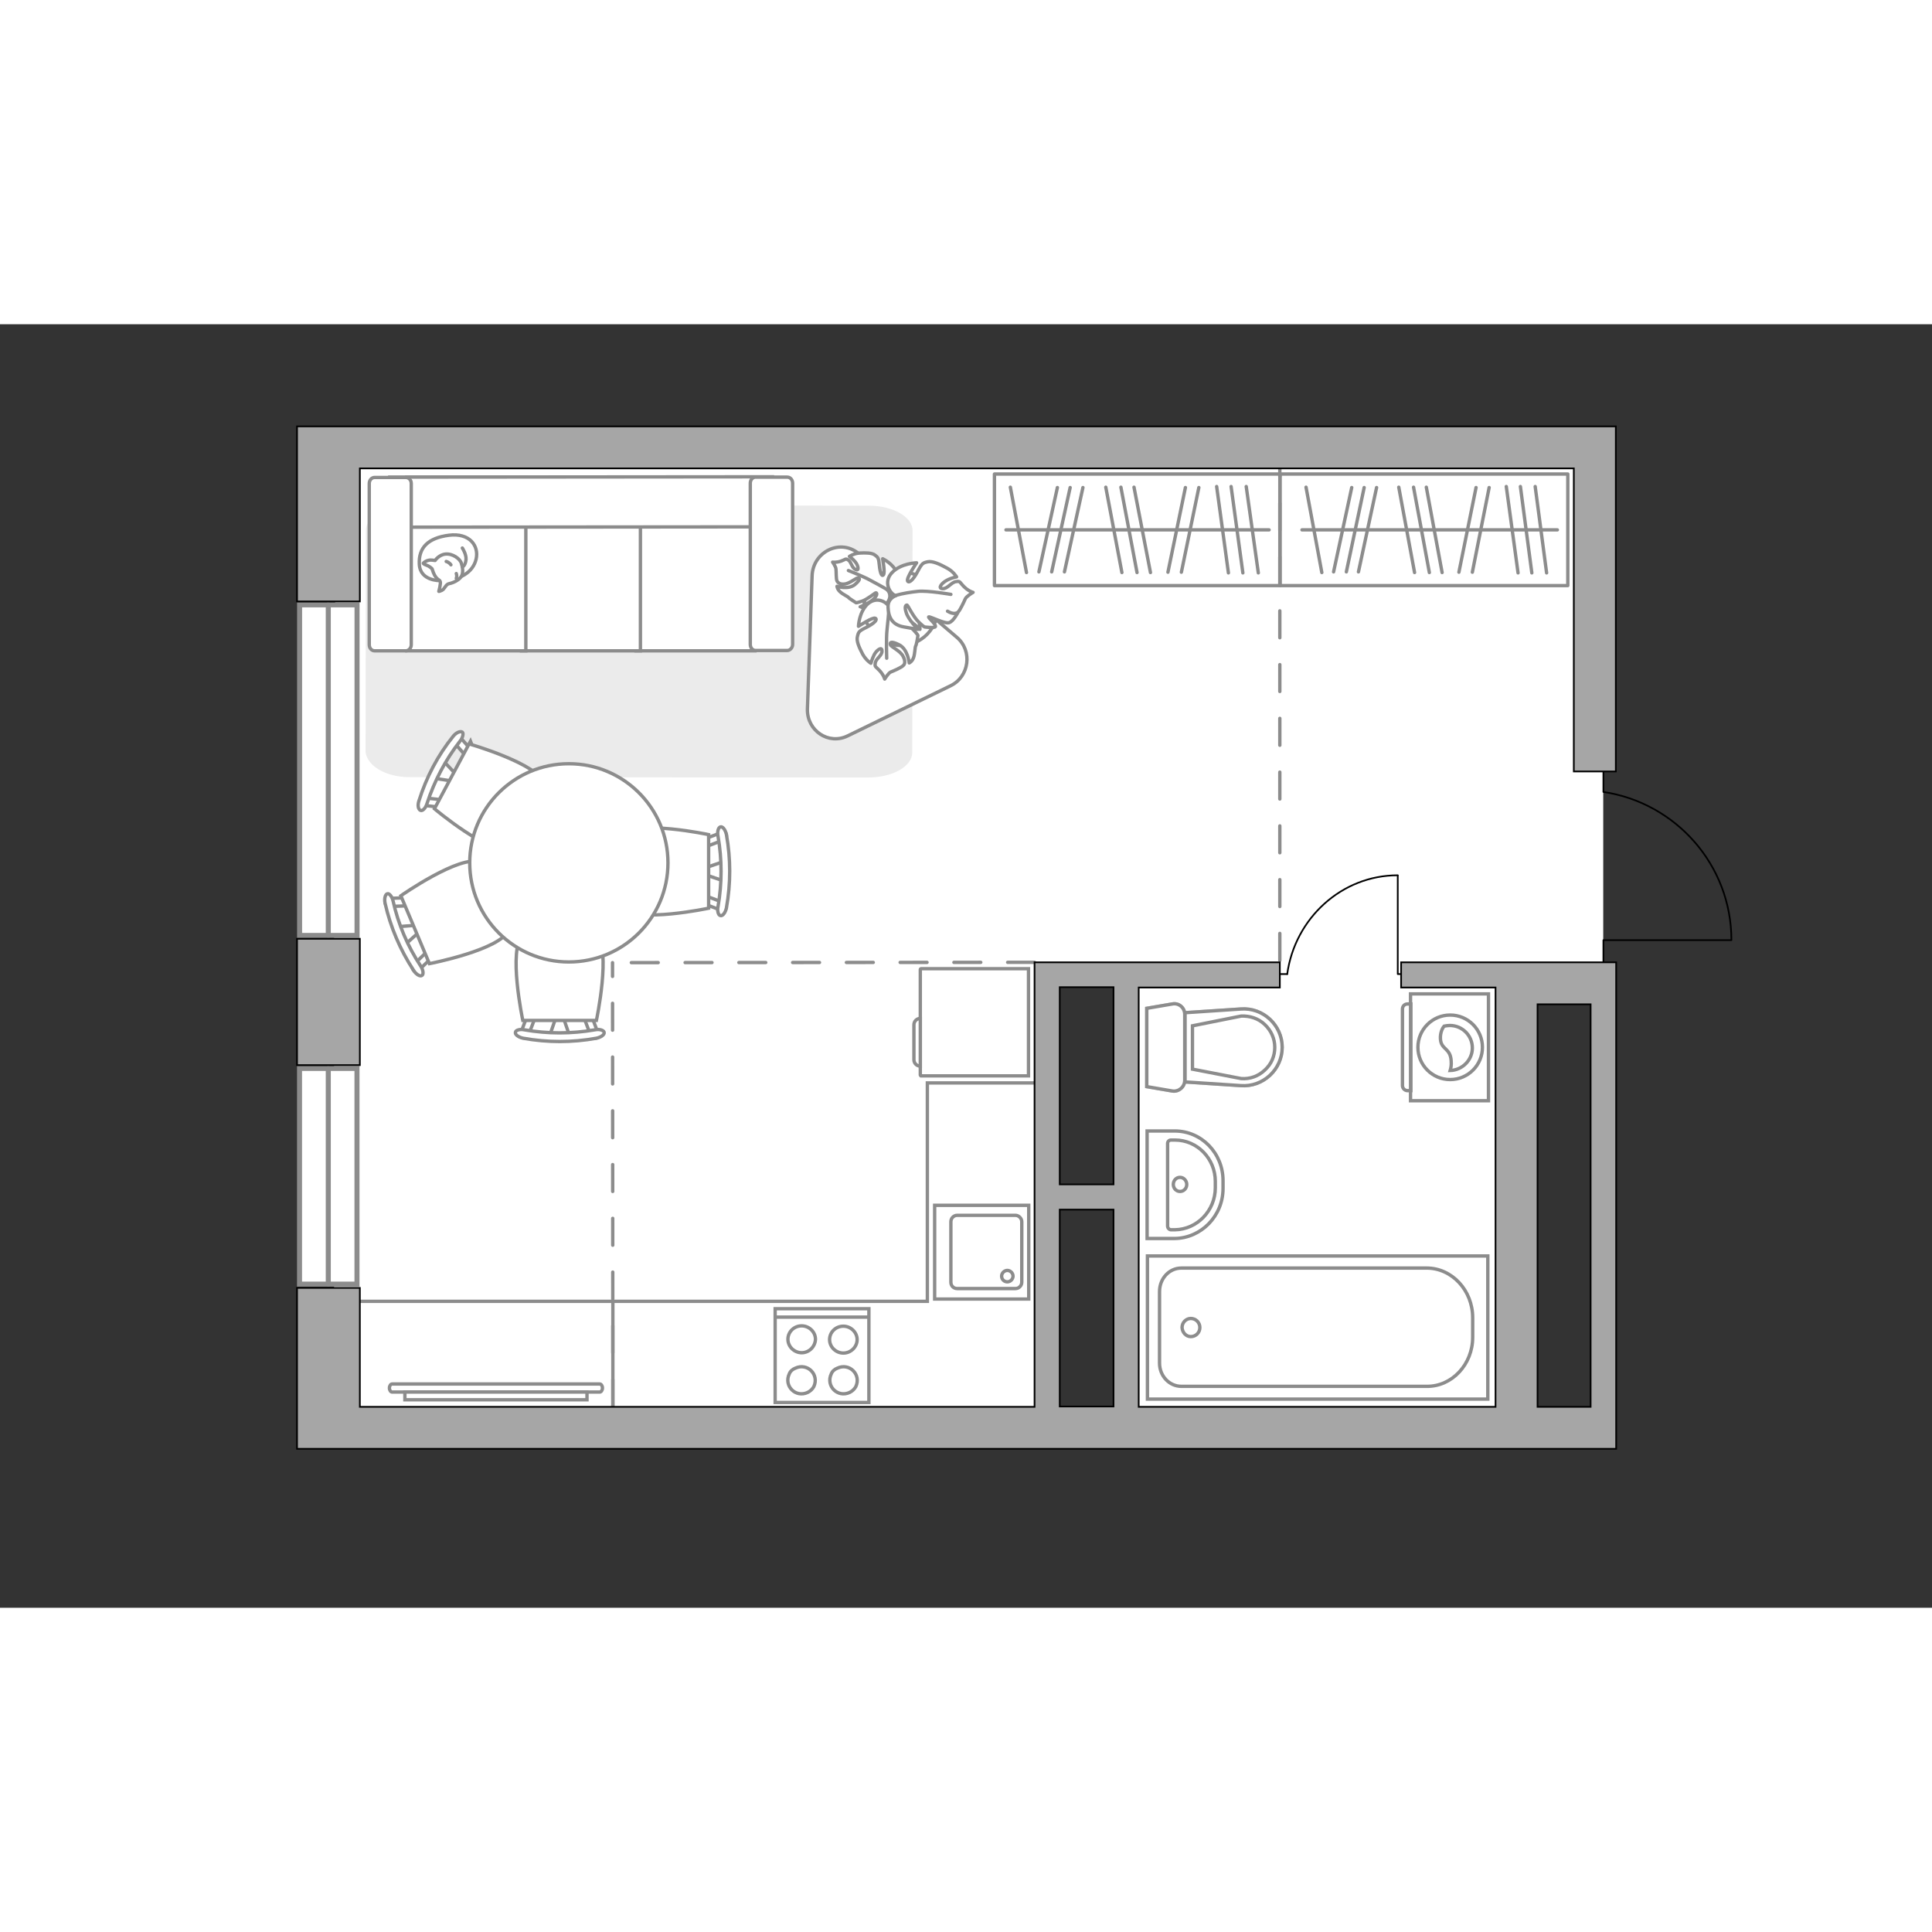 <?xml version="1.0" encoding="utf-8"?>
<!-- Generator: Adobe Illustrator 28.0.0, SVG Export Plug-In . SVG Version: 6.00 Build 0)  -->
<svg version="1.1" xmlns="http://www.w3.org/2000/svg" xmlns:xlink="http://www.w3.org/1999/xlink" x="0px" y="0px"
	 viewBox="0 0 575 382" style="enable-background:new 0 0 575 382;" xml:space="preserve" width="200" height="200">
<rect x="0" y="0" width="575" height="382" fill="#333333" stroke="none"/>
<style type="text/css">
	.st0{fill:#FFFFFF;}
	.st1{fill:#FFFFFF;stroke:#8C8C8C;stroke-width:1.5;stroke-linecap:round;stroke-miterlimit:10;}
	.st2{fill:none;stroke:#8C8C8C;stroke-miterlimit:10;}
	.st3{fill:#FFFFFF;stroke:#8C8C8C;stroke-miterlimit:10;}
	.st4{fill:#EBEBEB;}
	.st5{fill:none;stroke:#8C8C8C;stroke-linecap:round;stroke-linejoin:round;stroke-miterlimit:10;}
	.st6{fill:none;stroke:#000000;stroke-width:0.5;stroke-linecap:round;stroke-linejoin:round;stroke-miterlimit:10;}
	.st7{fill:#FFFFFF;stroke:#8C8C8C;stroke-linecap:round;stroke-linejoin:round;stroke-miterlimit:10;}
	.st8{opacity:0.5;}
	.st9{fill:#FFFFFF;stroke:#8C8C8C;stroke-linecap:square;stroke-miterlimit:10;}
	.st10{fill-rule:evenodd;clip-rule:evenodd;fill:#FFFFFF;fill-opacity:0.1;stroke:#8C8C8C;stroke-miterlimit:10;}
	.st11{fill:none;stroke:#8C8C8C;stroke-linecap:round;stroke-linejoin:round;stroke-miterlimit:10;stroke-dasharray:8;}
	.st12{fill:#A6A6A6;stroke:#000000;stroke-width:0.5;stroke-miterlimit:10;}
</style>
<g id="bg_1_">
	<g>
		
			<rect x="212.1" y="-72.3" transform="matrix(7.983904e-09 1 -1 7.983904e-09 404.854 -172.09)" class="st0" width="152.8" height="377.4"/>
		
			<rect x="134.2" y="147.6" transform="matrix(7.983905e-09 1 -1 7.983905e-09 460.029 48.232)" class="st0" width="143.3" height="213"/>
		
			<rect x="320.9" y="194.5" transform="matrix(7.983864e-09 1 -1 7.983864e-09 648.286 -140.223)" class="st0" width="146.8" height="119"/>
	</g>
</g>
<g id="windows_1_">
	<g>
		
			<rect x="48.5" y="124.2" transform="matrix(1.554179e-08 1 -1 1.554179e-08 230.462 35.008)" class="st1" width="98.4" height="17.1"/>
		<line class="st1" x1="97.7" y1="83.5" x2="97.7" y2="181.9"/>
	</g>
	<g>
		
			<rect x="65.6" y="245.1" transform="matrix(1.956401e-08 1 -1 1.956401e-08 351.344 155.889)" class="st1" width="64.2" height="17.1"/>
		<line class="st1" x1="97.7" y1="221.5" x2="97.7" y2="285.7"/>
	</g>
</g>
<g id="furniture_1_">
	<polyline class="st2" points="307.9,225.8 276,225.8 276,290.8 182.4,290.8 182.4,322.1 	"/>
	<line class="st2" x1="182.4" y1="290.8" x2="107.1" y2="290.8"/>
	<line class="st3" x1="307.9" y1="322.1" x2="307.9" y2="322.1"/>
	<path id="Vector_84_00000111911749780740198940000015078836775993302946_" class="st4" d="M122,134.8l136.4,0.1
		c7.2,0,13.1-3.3,13.1-7.4l0.1-66.1c0-4.1-5.9-7.4-13-7.4L122,53.9c-7.2,0-13.1,3.3-13.1,7.4l-0.1,66.1
		C109.4,131.5,114.8,134.8,122,134.8z"/>
	<g>
		
			<rect x="380.9" y="44.6" transform="matrix(-1 7.686096e-09 -7.686096e-09 -1 847.51 122.382)" class="st5" width="85.7" height="33.2"/>
		<line class="st5" x1="460.3" y1="74" x2="456.9" y2="48.3"/>
		<line class="st5" x1="455.9" y1="74" x2="452.5" y2="48.3"/>
		<line class="st5" x1="404.3" y1="73.7" x2="409.7" y2="48.6"/>
		<line class="st5" x1="400.7" y1="73.7" x2="406" y2="48.6"/>
		<line class="st5" x1="396.9" y1="73.7" x2="402.3" y2="48.6"/>
		<line class="st5" x1="451.8" y1="74" x2="448.3" y2="48.3"/>
		<line class="st5" x1="438.2" y1="73.8" x2="443.2" y2="48.6"/>
		<line class="st5" x1="434.2" y1="73.8" x2="439.3" y2="48.6"/>
		<line class="st5" x1="429.2" y1="73.9" x2="424.5" y2="48.5"/>
		<line class="st5" x1="421" y1="73.9" x2="416.3" y2="48.5"/>
		<line class="st5" x1="393.4" y1="73.9" x2="388.7" y2="48.5"/>
		<line class="st5" x1="425.4" y1="73.9" x2="420.7" y2="48.5"/>
		<line class="st5" x1="463.5" y1="61.2" x2="387.5" y2="61.2"/>
	</g>
	<g>
		
			<rect x="295.9" y="44.6" transform="matrix(-1 7.748149e-09 -7.748149e-09 -1 676.866 122.382)" class="st5" width="85" height="33.2"/>
		<line class="st5" x1="374.5" y1="74" x2="370.9" y2="48.3"/>
		<line class="st5" x1="369.9" y1="74" x2="366.4" y2="48.3"/>
		<line class="st5" x1="316.8" y1="73.7" x2="322.3" y2="48.6"/>
		<line class="st5" x1="313" y1="73.7" x2="318.5" y2="48.6"/>
		<line class="st5" x1="309.2" y1="73.7" x2="314.7" y2="48.6"/>
		<line class="st5" x1="365.6" y1="74" x2="362.1" y2="48.3"/>
		<line class="st5" x1="351.6" y1="73.8" x2="356.8" y2="48.6"/>
		<line class="st5" x1="347.6" y1="73.8" x2="352.8" y2="48.6"/>
		<line class="st5" x1="342.4" y1="73.9" x2="337.5" y2="48.5"/>
		<line class="st5" x1="333.9" y1="73.9" x2="329.1" y2="48.5"/>
		<line class="st5" x1="305.5" y1="73.9" x2="300.7" y2="48.5"/>
		<line class="st5" x1="338.4" y1="73.9" x2="333.6" y2="48.5"/>
		<line class="st5" x1="377.7" y1="61.2" x2="299.4" y2="61.2"/>
	</g>
	<g id="Group_34_00000014631008507240344210000009839427533215837826_">
		<path id="Vector_158_00000119802426657385543660000003353811528645484676_" class="st6" d="M416,164.1v29.3h1.2"/>
		<path id="Vector_159_00000154390158322296133510000004555844028849149062_" class="st6" d="M381.1,193.4h2"/>
		<path id="Vector_160_00000073679661665235420480000009262258716323970490_" class="st6" d="M383.1,193.4
			c2.3-16.6,16.2-29.4,32.9-29.4"/>
	</g>
	<g>
		<g id="Group_2_00000047025958223499814310000001348943674500693385_">
			<g id="Group_3_00000036933411390319135430000006027922020675293318_">
				<path id="Vector_10_00000070822218976802457250000000402609524368191917_" class="st3" d="M163.6,211.7l2.1-6.1h1.7l2.1,6.1
					L163.6,211.7z"/>
			</g>
			<g id="Group_4_00000036209432083796973560000015826086594764886918_">
				<path id="Vector_11_00000109002770271846940600000003779142237263055787_" class="st3" d="M175.2,205.8c0.6,0,1,0.3,1.1,0.7
					l1.9,5c0.2,0.5-0.2,0.9-0.9,1c-0.7,0.1-1.3-0.2-1.4-0.6l-1.9-5c-0.2-0.5,0.2-0.9,0.9-1C175,205.8,175.1,205.8,175.2,205.8z"/>
			</g>
			<g id="Group_5_00000094601126468924708010000000439377440787401358_">
				<path id="Vector_12_00000072267422904539032780000006606349545856070843_" class="st3" d="M157.9,205.8c0.1,0,0.2,0,0.3,0
					c0.7,0.1,1,0.6,0.9,1l-1.9,5c-0.2,0.5-0.9,0.7-1.5,0.6c-0.7-0.1-1-0.6-0.9-1l1.9-5C156.8,206.1,157.3,205.8,157.9,205.8z"/>
			</g>
			<path id="Vector_13_00000091708011367510607770000007878720974457676938_" class="st3" d="M155.6,181.6c3.9-3.9,18-3.9,21.9,0
				c4.5,4.5,0,25.6,0,25.6l-21.9,0C155.6,207.2,151.1,186.1,155.6,181.6z"/>
			<path id="Vector_14_00000154391097481254827380000012611422259069335434_" class="st3" d="M156.1,210c6.9,1.2,14,1.2,20.9,0
				c1.4-0.3,2.6,0.1,2.8,0.7c0.2,0.7-0.9,1.5-2.3,1.8c-7.2,1.3-14.6,1.3-21.8,0c-1.4-0.3-2.5-1.1-2.3-1.8
				C153.5,210.1,154.7,209.7,156.1,210z"/>
		</g>
		<g id="Group_2_00000049200134158800038540000017225165752232005508_">
			<g id="Group_3_00000063605799073534325710000016004322643138480530_">
				<path id="Vector_10_00000040553616032071283380000014852188963696746396_" class="st3" d="M118.3,179.3l6.5-0.5l0.6,1.5
					l-4.8,4.3L118.3,179.3z"/>
			</g>
			<g id="Group_4_00000044898842044317369790000010845057396580301445_">
				<path id="Vector_11_00000042720358570915667420000018423390572248960439_" class="st3" d="M128.3,187.6c0.2,0.5,0.1,1.1-0.2,1.3
					l-3.8,3.7c-0.4,0.4-0.9,0.2-1.3-0.4c-0.4-0.6-0.4-1.3,0-1.5l3.8-3.7c0.4-0.4,0.9-0.2,1.3,0.4
					C128.2,187.5,128.3,187.5,128.3,187.6z"/>
			</g>
			<g id="Group_5_00000087384769793292090090000002304436365658376339_">
				<path id="Vector_12_00000144302806152826914980000016305873928018220984_" class="st3" d="M121.5,171.6c0,0.1,0.1,0.2,0.1,0.3
					c0.1,0.7-0.1,1.2-0.6,1.2l-5.3,0.2c-0.5,0-1-0.5-1.1-1.2c-0.1-0.7,0.1-1.2,0.6-1.2l5.3-0.2C120.9,170.8,121.3,171.1,121.5,171.6
					z"/>
			</g>
			<path id="Vector_13_00000119081465566706814810000017326031732102722207_" class="st3" d="M142.9,160.1
				c5.1,2.1,10.6,15.1,8.5,20.2c-2.4,5.9-23.6,10-23.6,10l-8.5-20.2C119.3,170.1,137,157.7,142.9,160.1z"/>
			<path id="Vector_14_00000033331597615209097550000015466072519240571529_" class="st3" d="M117,171.7c1.5,6.8,4.3,13.4,8.2,19.3
				c0.8,1.2,0.9,2.5,0.4,2.8c-0.5,0.4-1.7-0.2-2.5-1.5c-4-6.1-6.9-12.9-8.5-20c-0.3-1.4,0.1-2.7,0.7-2.8
				C115.8,169.3,116.7,170.3,117,171.7z"/>
		</g>
		<g id="Group_2_00000088126622209775999980000017348780766923758983_">
			<g id="Group_3_00000054973489869267840540000001086725697555067043_">
				<path id="Vector_10_00000027565363939068643310000012749814920649184656_" class="st3" d="M215.4,165.7l-6.1-2.1V162l6.1-2.1
					L215.4,165.7z"/>
			</g>
			<g id="Group_4_00000007407077296044332000000014186005840420378250_">
				<path id="Vector_11_00000063607442943326604390000008663665336204555710_" class="st3" d="M209.5,154.1c0-0.6,0.3-1,0.7-1.1
					l5-1.9c0.5-0.2,0.9,0.2,1,0.9c0.1,0.7-0.2,1.3-0.6,1.4l-5,1.9c-0.5,0.2-0.9-0.2-1-0.9C209.5,154.3,209.5,154.3,209.5,154.1z"/>
			</g>
			<g id="Group_5_00000125593388558230883160000003364472603879316638_">
				<path id="Vector_12_00000122718760636656711580000014219279309731906747_" class="st3" d="M209.5,171.5c0-0.1,0-0.2,0-0.3
					c0.1-0.7,0.6-1,1-0.9l5,1.9c0.5,0.2,0.7,0.9,0.6,1.5c-0.1,0.7-0.6,1-1,0.9l-5-1.9C209.8,172.5,209.5,172.1,209.5,171.5z"/>
			</g>
			<path id="Vector_13_00000006674669141793793520000000162539520960601230_" class="st3" d="M185.3,173.8c-3.9-3.9-3.9-18,0-21.9
				c4.5-4.5,25.6,0,25.6,0l0,21.9C210.9,173.8,189.8,178.3,185.3,173.8z"/>
			<path id="Vector_14_00000100375750326095186640000017949274453656971922_" class="st3" d="M213.7,173.3c1.2-6.9,1.2-14,0-20.9
				c-0.3-1.4,0.1-2.6,0.7-2.8c0.7-0.2,1.5,0.9,1.8,2.3c1.3,7.2,1.3,14.6,0,21.8c-0.3,1.4-1.1,2.5-1.8,2.3
				C213.8,175.9,213.4,174.6,213.7,173.3z"/>
		</g>
		<g id="Group_2_00000141434344639607099710000007361764334847878841_">
			<g id="Group_3_00000163789120648932127960000002830620464148757661_">
				<path id="Vector_10_00000156547331405925212270000005415760410759011768_" class="st3" d="M131.9,129.9l4.4,4.7l-0.8,1.5l-6.4-1
					L131.9,129.9z"/>
			</g>
			<g id="Group_4_00000183949102656522306760000005392423030553825702_">
				<path id="Vector_11_00000020390755288298970150000013089313058198080656_" class="st3" d="M131.7,143c-0.3,0.5-0.8,0.8-1.1,0.7
					l-5.3-0.6c-0.5-0.1-0.7-0.6-0.5-1.2c0.2-0.7,0.8-1.1,1.1-1l5.3,0.6c0.5,0.1,0.7,0.6,0.5,1.2C131.8,142.8,131.7,142.8,131.7,143z
					"/>
			</g>
			<g id="Group_5_00000169559834887336765810000016216990414338639773_">
				<path id="Vector_12_00000001639739060998531260000003491030642678463423_" class="st3" d="M139.8,127.6
					c-0.1,0.1-0.1,0.2-0.1,0.3c-0.4,0.5-1,0.7-1.3,0.3l-3.5-4c-0.3-0.4-0.2-1.1,0.2-1.6c0.4-0.5,1-0.7,1.3-0.3l3.5,4
					C140,126.6,140.1,127.1,139.8,127.6z"/>
			</g>
			<path id="Vector_13_00000040555534421018122340000007407821869052179590_" class="st3" d="M162.2,136.9c1.6,5.2-5,17.7-10.3,19.3
				c-6.1,1.9-22.6-12-22.6-12l10.3-19.3C139.6,124.9,160.3,130.8,162.2,136.9z"/>
			<path id="Vector_14_00000144320384330310388140000016314475315036755338_" class="st3" d="M136.9,124.1
				c-4.3,5.5-7.6,11.8-9.8,18.5c-0.4,1.4-1.3,2.3-1.9,2.1c-0.7-0.2-1-1.5-0.5-2.9c2.2-7,5.6-13.5,10.2-19.2c0.9-1.1,2.1-1.6,2.7-1.2
				C138,121.7,137.8,123,136.9,124.1z"/>
		</g>
		<g>
			<circle class="st3" cx="169.3" cy="160.3" r="29.5"/>
		</g>
	</g>
	<g>
		<path class="st3" d="M116.7,317.8c-0.4,0-0.8-0.5-0.8-1.2s0.4-1.2,0.8-1.2l61.8,0c0.4,0,0.8,0.5,0.8,1.2s-0.4,1.2-0.8,1.2
			L116.7,317.8z"/>
		<rect x="120.5" y="317.8" class="st3" width="54.2" height="2.3"/>
	</g>
	<path class="st7" d="M252.3,122.5l30.6-14.9c5.6-2.7,6.6-10.4,1.9-14.4l-29.2-24.9c-5.4-4.6-13.6-0.7-13.9,6.5l-1.4,39.8
		C240.2,121,246.6,125.3,252.3,122.5z"/>
	<g>
		<g>
			<path id="Vector_54_00000018222132577652781620000003401934819337688985_" class="st3" d="M224.7,45.5l-35.4,0l0,51.7l35.4,0
				L224.7,45.5z"/>
			<path id="Vector_55_00000029762819866580834340000007885467505566267526_" class="st3" d="M190.6,45.5l-35.4,0l0,51.7l35.4,0
				L190.6,45.5z"/>
			<path id="Vector_56_00000108293306382658401040000010585857175999163039_" class="st3" d="M156.5,45.5l-35.4,0l0,51.7l35.4,0
				L156.5,45.5z"/>
			<path id="Vector_57_00000103260319739720516020000008868356072482266806_" class="st3" d="M226.5,60.3l3.3-14.9l-113.8,0.1
				l0,14.9L226.5,60.3z"/>
			<path id="Vector_58_00000182494764024743477050000015284659473474846351_" class="st3" d="M223.3,47.3l0,48c0,1,0.7,1.8,1.6,1.8
				l9.4,0c0.8,0,1.6-0.8,1.6-1.8l0-48c0-1-0.7-1.8-1.6-1.8l-9.4,0C224,45.5,223.3,46.3,223.3,47.3z"/>
			<path id="Vector_59_00000105417400090160778250000006008691031745730176_" class="st3" d="M109.9,47.4l0,48c0,1,0.7,1.8,1.6,1.8
				l9.3,0c0.8,0,1.6-0.8,1.6-1.8l0-48c0-1-0.7-1.8-1.6-1.8l-9.3,0C110.6,45.6,109.9,46.4,109.9,47.4z"/>
			<g>
				<path class="st7" d="M131,76.3c0,0-5.9,0.2-6.2-4.8s2.6-7.9,8.8-8.7c6.2-0.8,9,3.2,8.1,7.1C140.8,73.8,136.9,76.3,131,76.3z"/>
				<path class="st7" d="M128.6,72.8c0,0-0.6-0.7-1.7-1.1c-1.1-0.4-0.9-0.6-0.9-0.6s1-1.1,2.6-0.9c0.9,0.1,0.9,0.1,0.9,0.1
					s1.1-1.7,3.1-1.9c2.1-0.2,4.3,1.4,4.7,2.7c0.4,1.2,0.7,3-0.1,4.1c-0.7,1-2.4,1.8-3.5,2c-1.1,0.2-1.3,1.6-2.2,2
					c-0.9,0.4-0.9,0.3-0.9,0.3s0.7-2.5,0.4-3C130.8,75.9,129.6,76.2,128.6,72.8z"/>
				<path class="st7" d="M134.2,71.6c0,0-0.4-0.7-1.4-1"/>
				<path class="st7" d="M135.8,74.2c0,0,0.3,0.8,0,1.4"/>
				<path class="st5" d="M137.6,72.2c0,0,0.9-0.2,1.1-2.2c0.1-1.6-1.1-3.4-1.1-3.4"/>
			</g>
		</g>
	</g>
	<g>
		<path id="Vector_60_00000049215652040158817700000006121103644293027746_" class="st3" d="M259.5,77.8c-3.8,4.7-3,11.6,1.8,15.4
			c4.7,3.8,11.6,3,15.4-1.8c3.8-4.7,3-11.6-1.8-15.4C270.1,72.3,263.2,73,259.5,77.8z"/>
		<path class="st7" d="M264,79c0,0,1.5,1.2,0.5,3.2c-1,1.9-2.4,3.5-5.4,2.7c-3-0.7-3.1-0.8-3.1-0.8s3-1.2,4.2-2.5
			c1.2-1.3,0.6-1.7,0.5-1.7c-0.2,0-2.6,2-4.1,2.5c-1.5,0.5-1.8,0.5-1.8,0.5s-2.1-1.3-2.3-1.6c-0.2-0.3-1.7-0.9-2.5-1.7
			c-0.8-0.7-0.9-1.6-0.9-1.6s3.3,1.1,5.3-0.5c1.9-1.6,1.4-2,0.9-2c-0.5,0-2.4,1.6-3.8,1.8c-1.4,0.2-2.1-0.3-2.4-0.9
			c-0.3-0.6-0.2-2.8-0.3-3.5c0-0.7-1-2.1-1-2.1s1,0.2,2.5-0.3c1.4-0.5,1.3-0.9,2.2-0.3c0.9,0.6,1,2.4,2.2,2.8
			c1.1,0.5,0.7-1.2-0.1-2.2c-0.8-1-1.8-1.7-1.8-1.7s1.3-0.9,3-1c1.8-0.1,3.7-0.1,4.6,0.6c0.9,0.7,1.1,0.8,1.3,3
			c0.2,2.2,0.7,3.5,1.2,2.9c0.6-0.5-0.2-4.8-0.2-4.8s3.3,1.5,4.3,4.4C268.1,77.3,265.5,79.1,264,79z"/>
		<path class="st5" d="M252.5,73.3c0,0,4.6,1.8,6.7,3c1.3,0.7,3.9,2.1,4.9,2.7c1.5,0.8,2.7,2.1,3.6,3.6"/>
		<path class="st7" d="M264.8,84.5c0,0,0.6-2.2,3.1-2c2.5,0.2,4.8,1,5.4,4.5c0.6,3.5,0.5,3.8,0.5,3.8s-2.7-2.7-4.6-3.3
			c-1.9-0.7-2.1,0.1-2,0.2c0.1,0.2,3.3,1.8,4.6,3.2c1.3,1.4,1.4,1.7,1.4,1.7s-0.4,2.8-0.7,3.2c-0.2,0.4-0.2,2.3-0.6,3.4
			c-0.4,1.2-1.3,1.6-1.3,1.6s-0.4-4.1-3-5.4c-2.6-1.3-2.8-0.6-2.6,0c0.2,0.6,2.9,1.8,3.7,3.3c0.8,1.4,0.7,2.4,0.1,2.9
			c-0.6,0.6-2.9,1.6-3.7,1.9c-0.7,0.3-1.8,2.1-1.8,2.1s-0.3-1.2-1.5-2.5c-1.2-1.3-1.5-1-1.3-2.3s2.1-2.2,2-3.6
			c0-1.4-1.6-0.2-2.3,1.1c-0.7,1.4-1,2.6-1,2.6s-1.5-0.9-2.5-2.8c-1-1.9-1.9-3.9-1.5-5.2c0.3-1.3,0.4-1.6,2.7-2.7
			c2.3-1.2,3.4-2.3,2.6-2.7c-0.8-0.4-5,2.4-5,2.4s0.1-4.2,2.8-6.7C261.1,80.8,264.2,82.8,264.8,84.5z"/>
		<path class="st5" d="M263.9,99.4c0,0-0.2-5.8,0.1-8.5c0.2-1.7,0.5-5.1,0.6-6.5c0.2-2,1-3.9,2.2-5.5"/>
		<g>
			<path class="st7" d="M282,85.4c1.5,0.9,2.6,0.8,3.2,0.2c0.6-0.6,1.8-3.2,2.1-3.9c0.4-0.8,2.3-1.9,2.3-1.9s-1.3-0.3-2.7-1.7
				s-1-1.7-2.4-1.5s-2.5,2.2-4,2.1c-1.5-0.1-0.2-1.7,1.3-2.5c1.5-0.8,2.9-1,2.9-1s-1-1.7-3-2.7c-2-1.1-4.2-2.1-5.6-1.8
				c-1.4,0.3-1.7,0.4-3,2.9c-1.3,2.5-2.6,3.6-3,2.8c-0.4-0.9,2.7-5.4,2.7-5.4s-4.6,0.1-7.3,2.9c-2.7,2.8-0.7,6.3,1.1,6.9
				c0,0-2.4,0.7-2.3,3.4c0.1,2.7,1,5.3,4.8,5.9c3.8,0.7,4.1,0.7,4.1,0.7s-2.9-2.9-3.5-5c-0.7-2.1,0.1-2.3,0.3-2.2
				c0.2,0.1,1.9,3.6,3.4,5c1.4,1.4,1.8,1.5,1.8,1.5s3,0.4,3.2-0.1c0.2-0.8-2.3-2.7-2-2.9c0.4-0.2,4.9,2.2,6.1,1.7
				c1.3-0.4,2.7-3.2,2.7-3.2"/>
			<path class="st5" d="M283,80.4c0,0-6.9-1.2-9.8-0.9c-1.9,0.2-4.6,0.6-6.6,1.2"/>
		</g>
	</g>
</g>
<g id="plan">
	<path class="st6" d="M477.2,133.1v6.1c21.5,3.2,38.1,21.7,38.1,44.1h-38.1l0,6.6"/>
	<g>
		<path id="Vector_8_00000057846215838431879440000000507725485134048439_" class="st3" d="M273.9,223.4l0-31.4
			c0-0.1,0.1-0.2,0.2-0.2l32,0l0,31.9l-32,0C274,223.6,273.9,223.6,273.9,223.4z"/>
		<path id="Vector_9_00000003798374972691140060000007926142824168434619_" class="st3" d="M273.9,206.6l0,14.2
			c-1.1,0-1.9-0.9-1.9-1.9v-10.4C272,207.4,272.9,206.6,273.9,206.6z"/>
	</g>
	<g>
		<g>
			<g>
				<rect x="230.7" y="293" class="st3" width="27.9" height="27.9"/>
			</g>
			<line class="st3" x1="258.7" y1="295.5" x2="230.7" y2="295.5"/>
			<path class="st3" d="M251,306.2c-2.2,0-4.1-1.8-4.1-4c0-2.2,1.8-4,4.1-4c2.2,0,4.1,1.8,4.1,4C255.1,304.3,253.3,306.2,251,306.2z
				"/>
			<path class="st3" d="M252.9,317.9c-3.6,1.7-7.2-1.9-5.5-5.5c0.3-0.8,1-1.4,1.8-1.7c3.6-1.7,7.2,1.9,5.5,5.5
				C254.3,316.9,253.7,317.5,252.9,317.9z"/>
			<path class="st3" d="M238.6,306.1c-2.2,0-4.1-1.8-4.1-4c0-2.2,1.8-4,4.1-4c2.2,0,4.1,1.8,4.1,4
				C242.6,304.3,240.8,306.1,238.6,306.1z"/>
			<path class="st3" d="M240.4,317.9c-3.6,1.7-7.2-1.9-5.5-5.5c0.3-0.8,1-1.4,1.8-1.7c3.6-1.7,7.2,1.9,5.5,5.5
				C241.8,316.9,241.2,317.5,240.4,317.9z"/>
		</g>
		<g>
			<g>
				
					<rect x="278.2" y="262.2" transform="matrix(7.908904e-09 1 -1 7.908904e-09 568.37 -15.977)" class="st3" width="27.9" height="28"/>
			</g>
			<path class="st3" d="M304.1,267.1v18c0,1-0.8,1.9-1.9,1.9h-17.3c-1.1,0-1.9-0.8-1.9-1.9v-18c0-1,0.8-1.9,1.9-1.9h17.3
				C303.2,265.2,304.1,266.1,304.1,267.1z"/>
			<path class="st3" d="M298.1,283.3c0,1,0.8,1.7,1.7,1.7c0.9,0,1.7-0.8,1.7-1.7c0-0.9-0.8-1.7-1.7-1.7
				C298.9,281.6,298.1,282.4,298.1,283.3z"/>
		</g>
	</g>
	<g>
		<g class="st8">
			<path class="st3" d="M352.6,225v-19.6c0-2-1.8-3.5-3.7-3.1l-7.6,1.3l0,23.3l7.6,1.3C350.8,228.5,352.6,227,352.6,225z"/>
			<path class="st3" d="M352.7,204.9l0,20.6l16.6,1.1c6.7,0.4,12.3-4.8,12.3-11.4c0-6.6-5.7-11.9-12.3-11.4L352.7,204.9z"/>
		</g>
		<g>
			<path class="st3" d="M352.6,225v-19.6c0-2-1.8-3.5-3.7-3.1l-7.6,1.3l0,23.3l7.6,1.3C350.8,228.5,352.6,227,352.6,225z"/>
			<path class="st3" d="M381.6,215.2L381.6,215.2c0-6.6-5.7-11.9-12.3-11.4l-16.6,1.1l0,20.6l16.6,1.1
				C375.9,227.1,381.6,221.8,381.6,215.2z"/>
			<path class="st3" d="M354.9,208.8l14.5-2.9c2.6-0.1,5.1,0.7,7,2.5c1.9,1.8,3,4.2,3,6.8c0,2.6-1,5-3,6.8c-1.9,1.8-4.4,2.7-7,2.5
				l-14.5-2.8V208.8z"/>
		</g>
	</g>
	<g>
		<polyline class="st9" points="442.8,277.3 341.5,277.3 341.5,319.9 442.8,319.9 442.8,277.3 		"/>
		<path class="st3" d="M438.3,301.5v-5.8c0-8.2-6.2-14.8-13.7-14.8h-73c-3.6,0-6.5,3.1-6.5,7v21.3c0,3.8,2.9,6.9,6.5,6.9l73,0
			C432.1,316.2,438.3,309.6,438.3,301.5z"/>
		<path class="st3" d="M354.4,301.3c1.5,0,2.7-1.2,2.7-2.7c0-1.5-1.2-2.7-2.7-2.7c-1.4,0-2.6,1.2-2.6,2.7
			C351.9,300.1,353,301.3,354.4,301.3z"/>
	</g>
	<g>
		<path class="st3" d="M364,257.2v-2.3c0-8.2-6.4-14.8-14.4-14.8l-8.2,0l0,32h8.2C357.5,272,364,265.4,364,257.2z"/>
		<path class="st3" d="M361.7,257v-1.9c0-6.8-5.4-12.3-12-12.3h-1.2c-0.6,0-1,0.5-1,1l0,24.6c0,0.6,0.5,1.1,1,1.1h1.2
			C356.3,269.4,361.7,263.8,361.7,257z"/>
		<path class="st3" d="M351.2,258.1c1.1,0,2-0.9,2-2.1c0-1.1-0.9-2.1-2-2.1c-1.1,0-2,0.9-2,2.1C349.2,257.2,350.1,258.1,351.2,258.1
			z"/>
	</g>
	<g>
		<g>
			<path class="st3" d="M419.8,199.3l0,31.8l23.2,0l0-31.8L419.8,199.3z"/>
			<path class="st10" d="M417.4,203.8l0,22.8c0,0.8,0.7,1.5,1.5,1.5h1l0-25.8h-1C418,202.3,417.4,203,417.4,203.8z"/>
		</g>
		<g>
			<circle class="st3" cx="431.6" cy="215.2" r="9.6"/>
			<path class="st3" d="M428.7,212.7c0.2,3.3,3,2.6,3.2,6.6c0.1,1.3-0.1,2.1-0.3,2.8c3.6-0.1,6.6-3.1,6.6-6.7c0-3.7-3-6.7-6.7-6.7
				c-0.6,0-1.2,0.1-1.7,0.2C429.2,209.6,428.6,211,428.7,212.7z"/>
		</g>
	</g>
	<line class="st11" x1="380.9" y1="189.3" x2="380.9" y2="42.9"/>
	<line class="st11" x1="182.4" y1="322.1" x2="182.3" y2="190"/>
	<line class="st11" x1="307.9" y1="189.9" x2="182.3" y2="190"/>
	<g>
		<rect x="88.4" y="182.9" class="st12" width="18.7" height="37.6"/>
		<polygon class="st12" points="480.9,30.4 88.4,30.4 88.4,82.5 107.1,82.5 107.1,42.9 468.4,42.9 468.4,133.1 480.9,133.1 		"/>
		<path class="st12" d="M480.9,189.9l-7.5,0v0l-28.3,0v0H417v7.5h28.1v5h0l0,119.8H338.9V197.4h42v-7.5h-73v7.5h0l0,124.8l-200.8,0
			v-35.4H88.4l0,47.9l356.8,0v0l35.8,0v0h0V189.9z M331.4,197.4V256h-16v-58.7H331.4z M315.4,263.5h16v58.6h-16V263.5z M457.6,202.4
			l15.8,0v119.8h-15.8L457.6,202.4z"/>
	</g>
</g>
<g id="points">
	<path id="r1_00000088832647132250969740000016362932138725986985_" class="st5" d="M319.6,129.9"/>
	<path id="k1" class="st5" d="M229.6,233.8"/>
	<path id="s1" class="st5" d="M399.1,242.3"/>
	<path id="h1" class="st5" d="M431.7,121.2"/>
</g>
</svg>
